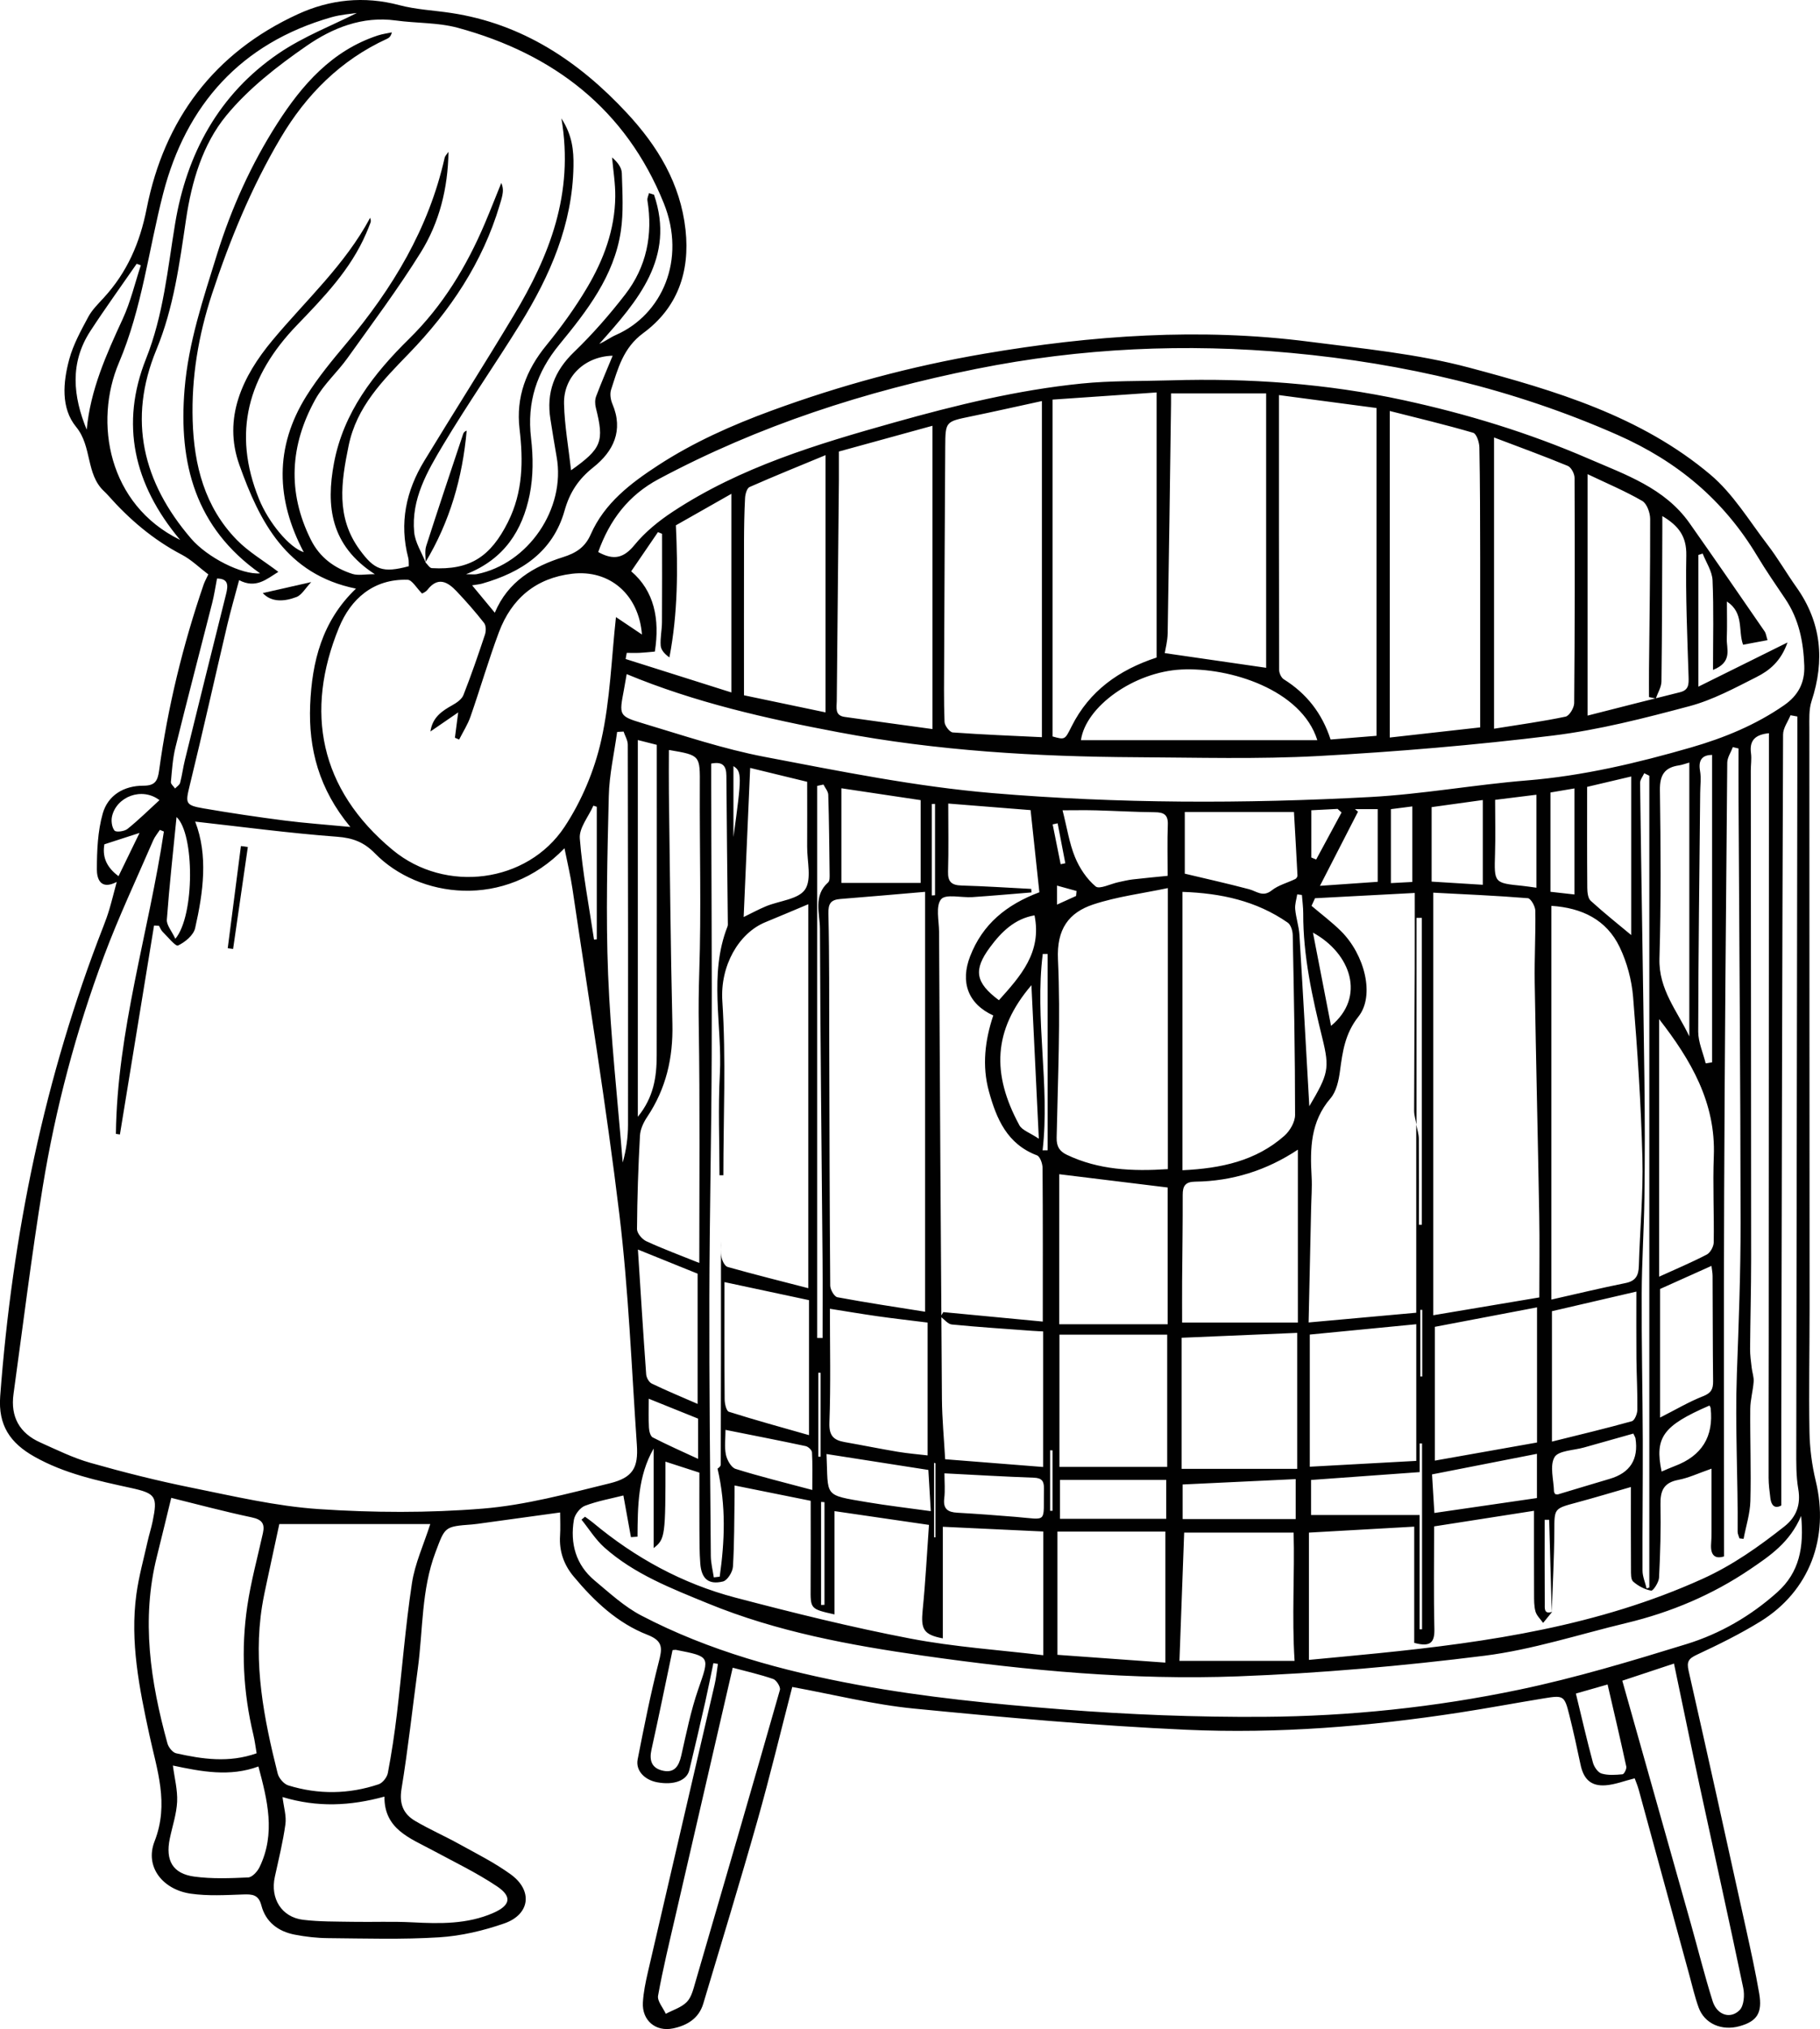<?xml version="1.0" encoding="UTF-8"?><svg id="Laag_1" xmlns="http://www.w3.org/2000/svg" viewBox="0 0 621.11 692.17"><path d="M161.12,199.68c2.79,3.37,5.18,6.24,7.74,9.34,4.5-10.7,13.26-15.79,23.29-18.96,4.4-1.39,7.5-3.33,9.44-7.74,4.69-10.69,13.65-17.49,23.05-23.61,12.03-7.83,25.04-13.62,38.56-18.59,23.67-8.69,47.8-15.2,72.67-19.45,36.82-6.29,73.72-8.9,110.87-4.11,18.3,2.36,36.89,4.12,54.63,8.85,29.23,7.79,58.61,16.5,82.36,36.53,7.72,6.51,13.22,15.72,19.48,23.89,3.54,4.62,6.46,9.7,9.83,14.45,8.58,12.08,9.75,25.02,5.19,38.9-.95,2.9-.75,6.24-.75,9.38,0,65.81.06,131.62.08,197.42,0,14.16-.29,28.32-.04,42.48.1,5.59.82,11.28,2.13,16.71,4.71,19.43-2.11,37.63-18.9,47.99-6.91,4.26-14.26,7.87-21.62,11.31-2.81,1.32-3.59,2.31-2.86,5.48,6.66,29.33,13.13,58.7,19.6,88.07,1.61,7.31,3.22,14.62,4.49,22,1.15,6.7-.76,9.54-6.71,11.19-6.11,1.69-11.95-.85-13.96-6.38-1.3-3.59-2.15-7.34-3.16-11.03-5.74-21.03-11.47-42.06-17.23-63.08-.43-1.58-1.08-3.1-1.43-4.07-3.52.88-6.68,2.14-9.92,2.38-5.01.37-7.52-2.09-8.56-7.05-1.2-5.7-2.44-11.39-3.86-17.04-1.62-6.47-1.95-6.66-8.51-5.59-9.67,1.58-19.31,3.39-29,4.88-30.85,4.74-61.94,7.26-93.08,5.86-31.06-1.4-62.08-4.2-93.04-7.23-13.8-1.35-27.4-4.79-41.53-7.37-3.9,15.05-7.58,30.38-11.87,45.54-5.92,20.91-12.28,41.69-18.5,62.51-1.51,5.05-5.55,7.43-10.28,8.42-6,1.25-10.65-2.75-10.32-8.8.19-3.46.91-6.92,1.69-10.31,7.57-32.73,15.21-65.44,22.79-98.16.54-2.32.75-4.71,1.12-7.07-.51-.09-1.03-.17-1.54-.26-.92,4.41-1.79,8.83-2.78,13.22-1.76,7.76-3.55,15.52-5.43,23.26-.87,3.61-5.31,5.22-10.99,4.16-4.34-.81-7.39-4.03-6.64-7.83,2.18-11.09,4.37-22.19,7.18-33.12,1.18-4.61,1.69-7.21-3.82-9.35-10.28-4-18.21-11.51-25.22-19.91-3.32-3.98-4.96-8.59-4.63-13.87.17-2.63.03-5.28.03-7.96-8.82,1.21-17.46,2.4-26.09,3.59-1.32.18-2.64.4-3.97.5-9.5.7-9.19.81-12.46,9.44-4.88,12.89-4.25,26.52-6.06,39.82-1.85,13.65-3.32,27.36-5.55,40.94-.84,5.14.63,8.58,4.69,10.96,4.86,2.86,10.06,5.13,15,7.87,5.95,3.29,12.09,6.36,17.57,10.33,7.62,5.51,6.64,13.67-2.21,16.75-7.1,2.47-14.7,4.26-22.18,4.73-12.61.79-25.3.39-37.96.28-3.79-.03-7.63-.47-11.36-1.19-5.62-1.09-9.9-4.27-11.38-9.97-.96-3.7-3.08-3.85-6.21-3.74-5.95.21-11.99.57-17.84-.26-9.52-1.35-15.82-9.09-12.41-17.83,5.06-12.93.82-24.39-1.77-36.41-3.41-15.8-6.64-31.67-4.42-47.95.83-6.06,2.49-12.01,3.83-18,.5-2.27,1.24-4.49,1.7-6.77,1.74-8.48,1.17-9.58-7.33-11.44-11.39-2.49-22.73-4.87-33.08-10.73-8.18-4.63-12.34-10.64-11.6-20.59,4.14-55.14,15.07-108.74,35.24-160.33.73-1.86,1.41-3.74,1.98-5.66.84-2.83,1.55-5.7,2.55-9.44-5.68,2.94-6.79-1.28-6.78-4.32.02-6.36.28-12.96,2-19.02,1.78-6.25,7.25-9.5,13.86-9.49,3.93,0,4.88-1.53,5.38-5.18,2.96-21.64,8.11-42.78,15.2-63.45.37-1.07.95-2.07,1.59-3.45-2.98-2.25-5.75-5-9.06-6.73-9.75-5.1-17.9-12.06-25.13-20.22-.44-.5-.91-.97-1.4-1.43-6.27-5.88-4.02-15.25-9.52-21.94-5.26-6.41-4.47-15.24-2.34-23.08,1.36-5.03,3.99-9.76,6.47-14.41,1.31-2.45,3.42-4.5,5.33-6.59,7.94-8.68,12.29-18.59,14.62-30.42,6-30.37,23.03-53.19,51.56-66.28C112.57-.19,124.23-1.44,136.25,1.75c5.72,1.52,11.78,1.78,17.67,2.67,24.36,3.67,43.61,16.5,59.98,34.09,10.48,11.26,18.32,24.04,20.05,39.9,1.58,14.45-2.83,26.69-14.4,35.2-6.96,5.12-8.66,12.18-11,19.32-.47,1.43-.17,3.42.44,4.86,3.87,9.07.33,16.21-6.48,21.61-5.1,4.04-8.08,8.56-9.84,14.79-3.97,14.09-14.76,21.08-28.11,24.89-.9.26-1.85.33-3.44.6ZM483.42,383.76c-.28-1.62-.82-3.24-.82-4.86.02-16.13.15-32.26.21-48.39.03-8.38,0-16.75,0-25.89-12.09.64-23.06,1.22-34.04,1.8-.39.87-.78,1.73-1.18,2.6,3.36,2.86,6.92,5.52,10.04,8.61,8.09,8.01,11.65,21.99,5.98,29.15-4.62,5.84-5.42,11.95-6.32,18.61-.43,3.22-1.23,6.97-3.23,9.29-6.84,7.94-7,17.13-6.45,26.7.21,3.65-.1,7.32-.17,10.99-.29,13.41-.59,26.83-.85,38.77,11.73-1.06,24.12-2.18,36.73-3.32,0-21.7,0-42.96,0-64.2.31,1.62.87,3.23.88,4.85.08,9.78.04,19.56.04,29.33.33,0,.66,0,.99,0v-104.68c-.61,0-1.22,0-1.83,0v70.64ZM529.56,550c-.29-10.52-.59-21.03-.88-31.55-.51,0-1.02,0-1.53.01,0,9.55-.03,19.1.03,28.65,0,1.51-.32,3.71,2.54,2.73-1.03,1.27-2.07,2.53-3.1,3.79-.9-1.28-2.19-2.45-2.6-3.87-.53-1.88-.48-3.95-.49-5.94-.04-9.46-.02-18.91-.02-28.43-11.62,1.81-22.73,3.55-34.09,5.32,0,11.63-.18,23.27.09,34.9.11,4.51-1.13,6.41-6.88,4.83v-39.64c-12.73.72-24.29,1.38-35.93,2.03v43.42c8.07-.77,15.82-1.48,23.57-2.26,37.94-3.82,75.41-9.41,110.65-25.34,10.36-4.68,19.31-11.03,28.05-17.93,4.07-3.21,5.65-7.39,4.72-12.79-.75-4.38-.69-8.94-.68-13.41.1-78.97.24-157.94.37-236.91,0-4.39,0-8.79,0-13.18-.78-.14-1.55-.29-2.33-.43-.88,2.19-2.54,4.38-2.54,6.58-.3,77.63-.45,155.25-.61,232.88-.02,9.76,0,19.51,0,30.12-1.32.75-3.27,1.06-3.73-2.54-.29-2.31-.6-4.64-.6-6.95-.03-15.66.03-31.32.04-46.97.03-58.15.05-116.3.07-174.45,0-10.78,0-21.56,0-32.54-4.62.48-6.72,2.38-6.12,6.84.26,1.96-.07,3.99-.07,5.99.04,55.58.11,111.15.12,166.73,0,10.16-.29,20.31-.36,30.47-.02,2.14.31,4.3.55,6.44.18,1.58.78,3.17.67,4.72-.22,3.12-1.14,6.21-1.16,9.32-.09,10.49.32,20.98.04,31.46-.12,4.3-1.51,8.57-2.32,12.86-.47-.05-.94-.11-1.41-.16-.21-.75-.62-1.5-.62-2.25.16-17.97-.91-35.92-.26-53.9.63-17.21,1.29-34.43,1.27-51.65-.05-48.16-.45-96.31-.7-144.46-.03-5.73,0-11.47,0-17.2-.65-.16-1.3-.31-1.94-.47-.66,1.77-1.89,3.53-1.91,5.3-.44,48.97-.86,97.95-1.06,146.92-.16,41.2-.03,82.4-.03,123.86-3.19,1.01-4.69-.51-4.42-4.29.1-1.33.14-2.66.14-4,.01-7.05,0-14.1,0-21.64-4.46,1.55-7.82,3.16-11.36,3.83-5,.95-6.15,3.75-6.06,8.4.17,8.32-.07,16.65-.49,24.96-.08,1.6-2.03,4.54-2.68,4.42-2.19-.39-4.44-1.59-6.14-3.08-.85-.74-.75-2.77-.76-4.23-.06-9.29-.03-18.59-.03-28.04-6.17,1.77-12.33,3.64-18.55,5.31-7.76,2.08-7.54,2.01-7.58,9.78-.05,9.21-.56,18.42-.89,27.64ZM145.26,191.89l-.06-.02c.72.67,1.4,1.89,2.16,1.94,13.05.75,20.08-3.91,26.01-15.75,5.12-10.23,5.22-20.82,3.94-31.7-1.29-10.95,2.27-20.16,9.17-28.6,5.04-6.17,9.76-12.7,13.82-19.54,5.67-9.52,9.55-19.85,9.67-31.14.05-4.45-.7-8.91-1.09-13.37,1.87,1.59,3.28,3.46,3.33,5.37.19,6.62.63,13.36-.35,19.85-2.3,15.27-11.54,27.13-20.96,38.6-7.77,9.45-11.11,19.69-9.67,31.93.75,6.36.78,13.1-.48,19.34-2.45,12.05-8.55,21.94-21.71,27.09,2,0,2.85.14,3.65-.02,17.61-3.51,30.44-22.38,27.27-40.02-.77-4.26-1.42-8.54-2.11-12.82-1.46-9.09,1.3-16.44,8.04-22.93,6.3-6.07,12.12-12.73,17.48-19.66,7.28-9.41,9.47-20.33,7.57-32.09-.12-.77.35-1.64.54-2.47.57.18,1.14.35,1.71.53,7.35,21.5-5.53,36.21-18.68,50.91,2.11-.92,3.82-2.24,5.75-3.08,15.6-6.87,24.08-25.62,16.24-44.99-12.95-31.99-37.56-50.86-70.21-59.75-6.79-1.85-14.15-1.54-21.21-2.51-11.47-1.57-21.65,2.57-30.48,8.68-9.91,6.86-19.8,14.54-27.38,23.76-8.09,9.83-11.83,22.61-13.72,35.34-2.24,15.12-4.21,30.19-10.12,44.51-9.88,23.91-4.64,45.27,11.83,64.44,5.56,6.47,17.3,12.41,23.55,11.87-22.06-15.54-27.88-37.46-25.77-62.83,1.32-15.95,6.37-30.85,11.06-45.96,4.93-15.86,11.73-30.87,20.6-44.71,8.39-13.09,18.63-24.85,34.29-29.99,1.55-.51,3.19-.72,4.79-1.06-.34,1.38-.95,1.88-1.64,2.19-15.86,7.26-27.6,19.08-36.33,33.84-9.93,16.78-17.33,34.75-23.43,53.27-4.62,14.05-7.03,28.42-6.58,43.16.45,15.17,4.1,29.45,15.06,40.67,3.98,4.08,9.09,7.06,14.18,10.91-4.05,2.49-7.63,5.84-13.39,2.83-1.43,5.38-2.86,10.29-4.04,15.27-4.29,18.24-8.36,36.54-12.81,54.75-1.48,6.07-1.6,6.75,4.7,7.84,9.18,1.58,18.4,2.95,27.63,4.14,6.98.9,14.01,1.38,22.48,2.19-10.72-12.9-14.31-26.68-13.71-41.57.6-14.76,4.03-28.64,15.63-39.73-23.87-4.83-32.95-23.02-39.79-42.2-5.7-15.97,1.06-30.23,11.24-42.45,11.42-13.71,24.81-25.8,33.38-41.84.25.66.3,1.16.15,1.59-.45,1.25-.96,2.47-1.49,3.69-5.31,12.38-14.55,21.9-23.64,31.34-16.65,17.28-22.16,36.56-12.93,59.33,3.21,7.93,10.29,16.53,15.26,18.11-9.46-17.86-10.06-35.8.94-53.34,3.96-6.31,8.77-12.13,13.58-17.85,15.74-18.71,28.11-39.15,33.55-63.3.17-.75.87-1.39,1.32-2.08-.18,12.39-3.09,24.07-9.46,34.31-7.71,12.39-16.48,24.12-24.98,36.01-3.47,4.86-8.14,8.98-11,14.14-8.6,15.52-9.65,31.55-1.55,47.8,3.04,6.11,8.01,9.72,14.21,11.72,1.93.62,4.22.1,7.65.1-15.22-9.84-16.67-23.31-13.95-37.87,3.23-17.28,13.54-30.54,25.69-42.47,11.49-11.29,19.6-24.71,25.83-39.39,1.93-4.55,3.73-9.15,5.58-13.73.71,1.6.62,2.91.37,4.19-.22,1.14-.59,2.25-.92,3.36-5.83,19.62-16.91,36.1-30.96,50.61-8.93,9.23-17.85,18.11-20.59,31.49-2.53,12.35-4.38,24.31,3.75,35.44,5.09,6.97,7.87,8.02,16.78,5.65-.05-.93.06-1.94-.18-2.86-3.11-11.84-.76-22.83,5.46-33.06,10.11-16.63,20.59-33.04,30.59-49.73,12.09-20.19,20.61-41.4,16.22-67.12,3.76,5.82,4.21,11.02,4.12,16.32-.34,19.83-7.96,37.27-18.14,53.74-8.58,13.87-17.93,27.26-26.3,41.25-5.45,9.1-10.97,18.59-9.92,29.84.33,3.54,2.55,6.9,3.91,10.35ZM55.9,283.66c-.45-.19-.89-.37-1.34-.56-.77,1.19-1.73,2.31-2.28,3.59-5.67,13.12-11.79,26.08-16.79,39.46-9.55,25.57-16.55,51.92-20.93,78.85-3.81,23.44-6.7,47.03-9.95,70.57-1.07,7.74,2.05,13.35,9.16,16.52,5.6,2.5,11.18,5.27,17.05,6.93,11.35,3.22,22.83,6.12,34.39,8.45,14.45,2.92,28.96,6.36,43.6,7.34,18.55,1.24,37.35,1.34,55.87-.16,14.61-1.18,29.06-5.12,43.39-8.63,7.9-1.93,9.81-5.32,9.27-13.12-1.8-26.21-2.82-52.52-5.96-78.58-4.48-37.15-10.56-74.1-16.02-111.13-.66-4.48-1.74-8.89-2.72-13.82-20.31,21.11-49.86,16.94-64.69,1.74-3.73-3.82-7.54-5.27-12.93-5.67-16.31-1.21-32.55-3.4-48.41-5.16,4.45,11.52,2.78,24.01-.02,36.35-.54,2.39-3.43,4.79-5.83,5.91-.85.4-3.51-2.96-5.27-4.68-.55-.54-.83-1.34-1.23-2.03-.56-.03-1.12-.06-1.69-.1-3.88,23.76-7.77,47.52-11.65,71.29-.46-.07-.91-.14-1.37-.22.42-35.11,11.2-68.74,16.38-103.16ZM204.19,188.34c5.26,2.91,8.69,2.05,12.36-2.44,3.61-4.42,8.29-8.21,13.1-11.37,23.1-15.21,49.23-23.02,75.54-30.41,21-5.9,42.15-11.08,63.87-13.27,10.08-1.02,20.3-.79,30.45-1.1,26.73-.8,53.25,1.09,79.42,6.75,21.68,4.69,42.83,11.15,63.19,19.97,12.62,5.47,25.99,9.98,34.45,21.97,8.63,12.24,17.12,24.59,25.62,36.92.51.73.6,1.75,1.01,3.02-3.05.57-5.71,1.07-8.34,1.56-1.76-4.8.4-10.87-5.52-14.74,0,4.65.12,8.62-.04,12.58-.14,3.58,2.13,8.05-4.7,10.75,0-10.74.27-20.68-.16-30.58-.14-3.08-2.19-6.08-3.37-9.11-.49.16-.98.32-1.47.48v44.93c10.28-5.1,19.77-9.8,30.42-15.08-2.26,6.46-6.2,9.59-10.55,11.78-7.41,3.74-14.9,7.81-22.83,9.93-15.38,4.1-30.95,8.12-46.7,10.05-26.56,3.26-53.3,5.52-80.03,6.98-20.6,1.12-41.3.52-61.96.41-34.18-.18-68.25-2.18-101.88-8.54-24.49-4.63-48.83-10.1-72.2-19.81-.36,2.03-.65,3.79-.98,5.54-1.6,8.46-1.7,8.78,6.38,11.21,13.83,4.14,27.62,8.8,41.75,11.49,25.77,4.91,51.64,10.15,77.71,12.35,42.83,3.61,85.88,3.65,128.83,1.34,17.88-.96,35.63-4.21,53.5-5.66,19.19-1.56,37.73-5.96,56.11-11.27,11.23-3.25,21.97-7.65,31.66-14.36,4.78-3.31,7.13-7.61,6.92-13.52-.29-8.15-1.82-15.85-6.46-22.75-3.25-4.83-6.58-9.63-9.58-14.63-11.4-19.02-27.11-32.26-47.72-41.36-35.67-15.74-72.94-24.39-111.34-27.95-35.91-3.32-71.75-1.72-107.4,5.43-37.97,7.62-74.27,19.34-108.46,37.6-10.28,5.49-16.69,13.87-20.64,24.9ZM356.03,522.45c-11.93-.56-22.67-1.06-34.27-1.61v38.07c-6.65-1.27-7.53-3.14-6.88-9.69.97-9.69,1.46-19.43,2.15-29.02-10.92-1.59-21.01-3.07-32.24-4.7v35.24c-8.27-1.86-8.2-1.86-8.15-9.15.07-9.93.02-19.86.02-29.61-9.04-1.82-17.3-3.48-25.97-5.23,0,1.47.02,2.6,0,3.74-.13,7.99-.07,16-.56,23.97-.11,1.81-1.9,4.68-3.4,5.04-4.93,1.19-7.33-.91-7.74-6.05-.3-3.81-.27-7.65-.3-11.48-.04-6.47-.01-12.95-.01-19.6-3.79-1.23-7.66-2.48-11.58-3.75.02,25.44-.09,26.41-4.03,29.49v-33.96c-5.43,9.47-5.43,19.78-5.51,30.07-.75.05-1.49.11-2.24.16-.85-4.66-1.69-9.32-2.58-14.22-4.2,1.07-8.81,1.88-13.1,3.51-1.68.64-3.49,2.99-3.79,4.8-1.33,8.05.63,15.33,7.09,20.72,5.09,4.24,10.1,8.89,15.9,11.92,23.19,12.12,48.35,18.93,73.81,23.64,22.99,4.25,46.41,6.55,69.75,8.38,22.86,1.79,45.86,2.69,68.79,2.54,29.31-.19,58.53-3.25,87.22-9.25,19.29-4.03,38.27-9.75,57.13-15.56,11.48-3.54,21.95-9.59,31.02-17.72,7.51-6.74,9.13-15.3,8.11-26.02-3.85,9.08-10.67,13.63-17.34,18.16-12.91,8.76-27.11,14.74-42.27,18.38-16.14,3.87-32.11,9.12-48.48,11.17-27.88,3.5-55.98,5.97-84.06,7.03-35.98,1.35-71.86-1.95-107.48-7.05-25.01-3.58-49.85-8.14-73.44-17.82-12.49-5.13-25.12-9.98-35.37-19.11-3.01-2.68-5.21-6.29-7.78-9.47.4-.33.79-.66,1.19-1,.9.66,1.84,1.28,2.7,2,14.38,12,30.55,20.84,48.62,25.59,19.75,5.19,39.62,10.12,59.66,13.96,15.13,2.9,30.62,3.91,45.43,5.7v-42.19ZM156.38,243.02c-3.5,2.41-6.38,4.38-9.49,6.52.7-4.83,3.91-6.98,7.48-8.97,1.47-.82,3.21-2.01,3.78-3.45,2.67-6.79,5.05-13.7,7.35-20.63.4-1.19.4-3.08-.29-3.96-2.97-3.79-6.16-7.43-9.48-10.92-3.02-3.17-6.31-4.95-9.85-.41-.65.83-1.82,1.25-1.85,1.27-1.9-1.89-3.38-4.64-4.93-4.69-11.66-.36-19.4,6.53-23.41,16.3-11.74,28.61-6.71,55.13,18.31,75.87,17.97,14.9,45.93,11.36,58.66-7.88,5.84-8.82,10.22-19.27,12.53-29.59,3.07-13.71,3.48-28.01,5.02-41.97,2.39,1.6,5.42,3.64,8.87,5.95-1.08-13.72-11.1-22.23-23.81-20.74-12.41,1.46-20.72,8.5-25.02,19.99-3.54,9.47-6.36,19.21-9.69,28.77-.95,2.72-2.56,5.21-3.87,7.81-.48-.21-.96-.42-1.44-.62.33-2.57.67-5.14,1.12-8.65ZM338.99,346.42c-8.76-3.98-11.27-11.5-7.94-20.13,4.28-11.1,12.44-17.67,23.65-21.91-.99-9.28-1.98-18.62-2.99-28.02-9.55-.76-18.75-1.49-28.1-2.24,0,8.25.15,15.73-.07,23.2-.1,3.51,1.2,4.66,4.6,4.76,7.94.22,15.86.75,23.79,1.16.02.4.05.8.07,1.2-6.72.54-13.44,1.15-20.16,1.6-3.69.25-9.1-1.16-10.67.73-1.92,2.31-.72,7.29-.7,11.11.3,53.08.58,106.17.98,159.25.05,6.87.72,13.74,1.1,20.67,11.03.87,21.75,1.72,33.43,2.64v-46.25c-.84-.04-2.31-.09-3.77-.2-9.13-.68-18.27-1.26-27.39-2.16-1.35-.13-2.55-1.74-3.82-2.67.31-.52.62-1.03.92-1.55,11.66,1.11,23.33,2.22,33.95,3.23,0-17.85.05-35.13-.08-52.41-.01-1.49-.85-3.9-1.91-4.3-10.18-3.84-13.83-12.47-16.4-21.84-2.4-8.74-1.33-17.44,1.48-25.85ZM489.12,304.52v144.16c12.42-2.09,24.14-4.06,36.2-6.08,0-9.55.14-18.84-.03-28.13-.46-26.44-1.11-52.88-1.54-79.33-.13-8.15.34-16.31.21-24.46-.02-1.5-1.55-4.19-2.55-4.27-10.73-.87-21.49-1.32-32.3-1.89ZM315.7,447.48v-143.24c-10.37.88-19.59,1.71-28.83,2.43-3.26.25-4.26,1.48-4.17,5.02.36,14.81.25,29.63.29,44.45.08,27.47.12,54.95.34,82.42.01,1.38,1.38,3.77,2.44,3.97,9.94,1.86,19.94,3.35,29.93,4.94ZM275.85,308.46c-5.2,2.18-9.9,4.19-14.62,6.12-9.16,3.75-15.5,14.9-14.72,26.89,1.29,19.75.35,39.64.35,59.46-.44,0-.88,0-1.32,0,0-11.48-.49-22.99.12-34.44.89-16.81-3.88-33.93,2.62-50.45.17-.44.1-.99.1-1.49-.17-16.65-.38-33.3-.49-49.95-.02-3.44-1.35-4.87-5.19-4.11,0,2.73,0,5.38,0,8.03.07,30.48.29,60.96.18,91.44-.1,27.64-.74,55.28-.8,82.93-.06,29.31.26,58.61.5,87.92.02,2.43.66,4.86,1.02,7.29.67-.08,1.34-.15,2.01-.23,1.7-12.04,2.24-24.06-.74-36.89-.1.11,1.1-.61,1.1-1.35.1-25.39.08-50.77.08-76.16.1,1.82-.16,3.69.19,5.44.24,1.22,1.12,3.02,2.07,3.29,9.06,2.55,18.2,4.84,27.54,7.25v-130.99ZM95.32,519.91c-1.31,6.05-2.75,12.65-4.15,19.26-.62,2.91-1.26,5.82-1.73,8.75-3.1,19.47.61,38.34,5.32,57.08.4,1.59,2.1,3.6,3.61,4.06,10.28,3.18,20.66,3.04,30.86-.38,1.36-.46,2.85-2.38,3.13-3.84,1.27-6.68,2.29-13.42,3.09-20.17,1.75-14.85,2.9-29.79,5.13-44.56,1.01-6.72,4-13.14,6.26-20.2h-51.52ZM529.44,309.03v134.3c8.79-1.98,17.01-3.97,25.3-5.63,3.49-.7,4.46-2.59,4.55-5.87.35-12.3,1.53-24.62,1.21-36.9-.47-18.28-1.67-36.56-3.17-54.79-.48-5.8-2.08-11.83-4.6-17.07-4.49-9.33-12.87-13.39-23.29-14.05ZM355.58,136.81c-8.81,1.91-16.57,3.67-24.36,5.27-8.52,1.76-8.58,1.7-8.64,10.28-.15,23.99-.26,47.97-.37,71.96-.03,7.32-.14,14.64.13,21.95.05,1.28,1.75,3.51,2.81,3.59,10.24.75,20.52,1.14,30.42,1.62v-114.66ZM436.46,134.76c0,31.91-.02,62.84.07,93.77,0,1.09.72,2.66,1.6,3.21,7.77,4.85,13.07,11.61,15.96,20.54,5.49-.45,10.73-.87,15.67-1.27v-111.82c-11.34-1.5-21.98-2.91-33.29-4.41ZM394.7,133.88c-11.94.82-23.28,1.6-35.5,2.44v114.91c4.31,1.21,4.2,1.15,6.55-3.52,6.03-11.98,16.07-19.17,28.96-23.4v-90.43ZM398.55,302.96c-8.74,1.84-17.33,2.9-25.39,5.56-8.48,2.8-12.58,8.45-12.11,18.76.92,20.23-.04,40.55-.45,60.83-.06,3.02.99,4.64,3.47,5.83,10.84,5.17,22.28,5.69,34.48,4.89v-95.86ZM403.55,399.21c13.18-.62,25.07-3.18,34.77-11.75,1.89-1.67,3.65-4.7,3.65-7.11,0-20.46-.39-40.91-.8-61.37-.03-1.46-.64-3.5-1.71-4.24-10.68-7.42-22.77-10.05-35.92-10.49v94.96ZM474.28,251.6c10.81-1.21,20.77-2.33,30.86-3.46,0-19.92.02-39.01,0-58.11-.02-12.47-.03-24.95-.27-37.42-.03-1.73-.99-4.64-2.11-4.97-9.44-2.76-19.02-5.04-28.48-7.44v111.4ZM318.21,248.72v-103.47c-11.25,3.09-21.88,6.02-31.92,8.78,0,3.78.02,6.76,0,9.74-.24,25.11-.5,50.23-.73,75.34-.02,2.23-.76,4.96,2.66,5.45,9.81,1.4,19.63,2.72,30,4.15ZM397.49,222.8c11.35,1.64,23.4,3.39,34.61,5.01v-93.6h-32.46c0,1.53.01,2.5,0,3.48-.36,26.14-.7,52.28-1.15,78.41-.05,2.63-.77,5.26-.99,6.69ZM58.44,510.98c-1.62,6.61-3.22,13.29-4.89,19.96-5.44,21.64-2.19,42.81,3.59,63.8.37,1.33,1.76,3.1,2.97,3.37,8.95,2,17.97,3.35,27.47,0-.37-2.13-.61-4.22-1.1-6.26-3.49-14.56-4.27-29.29-2.07-44.05,1.24-8.35,3.49-16.55,5.32-24.81.72-3.25-.37-4.63-3.81-5.36-9.53-2.02-18.96-4.55-27.47-6.65ZM509.87,149.25v99.34c8.75-1.41,16.64-2.48,24.41-4.12,1.29-.27,2.92-2.99,2.94-4.6.22-25.62.24-51.23.13-76.85,0-1.41-1.15-3.61-2.33-4.09-8.39-3.46-16.93-6.57-25.15-9.69ZM96.42,613.05c.41,3.43,1.37,6.45.98,9.28-.83,6.03-2.31,11.98-3.61,17.94-1.61,7.37,2.29,13.74,9.64,14.64,5.59.68,11.28.59,16.93.69,6.81.12,13.64-.18,20.43.18,9.37.49,18.65.66,27.47-3.17,5.92-2.57,6.64-5.56,1.37-9.1-6.98-4.67-14.63-8.34-22.05-12.34-7.69-4.14-16.49-7.18-16.38-18.28-11.73,3.2-22.86,3.74-34.77.15ZM281.73,243.03v-87.76c-8.9,3.69-17.47,7.14-25.92,10.87-.91.4-1.47,2.42-1.54,3.72-.27,4.98-.34,9.98-.36,14.97-.04,17.29-.01,34.58-.01,52.36,9.09,1.9,18.12,3.8,27.83,5.83ZM228.27,255.94c0,4.86-.06,9.65,0,14.44.36,26.32.57,52.64,1.2,78.95.27,11.54-2.16,22.07-8.61,31.7-1.25,1.86-2.34,4.2-2.46,6.38-.58,10.62-.94,21.25-1.01,31.89,0,1.41,1.75,3.48,3.2,4.14,5.67,2.61,11.54,4.78,18.06,7.4,0-27.12.24-53.9-.18-80.67-.1-6.23-.03-12.35.17-18.57.7-21.12.09-42.28.19-63.43.05-10.49.25-10.49-10.35-12.3-.13-.02-.28.09-.22.07ZM541.79,161.75v82.37c10.96-2.78,21.23-5.43,31.52-7.97,3.01-.74,3.03-2.66,2.95-5.25-.44-13.82-1.05-27.65-.78-41.45.13-6.46-2.62-10.09-8.18-13.4,0,1.87,0,3.16,0,4.44-.07,17.33-.08,34.65-.3,51.98-.02,1.95-1.26,3.88-1.93,5.82-.77-.16-1.54-.33-2.32-.49,0-3.09-.03-6.17,0-9.26.17-17.16.44-34.32.4-51.48,0-2.12-1.11-5.25-2.7-6.17-5.85-3.38-12.13-6.02-18.67-9.14ZM442.92,392.19c-10.69,7.1-22.37,10.75-35.05,10.92-3.34.04-4.26,1.44-4.25,4.51.03,9.81-.13,19.61-.2,29.42-.03,4.76,0,9.52,0,14.14h39.5v-58.98ZM398.48,405.1c-13.05-1.6-25.29-3.1-36.99-4.53v51.18h36.99v-46.66ZM442.69,501.08v-46.39c-13.32.57-26.51,1.13-39.43,1.67v44.72h39.43ZM553.64,573.35c7.92,28.07,15.68,55.53,23.42,83,2.47,8.78,4.68,17.65,7.42,26.35,1.48,4.68,6.03,6.23,9.2,3.02,1.48-1.5,1.74-5.13,1.24-7.53-4.82-23.09-9.96-46.12-14.93-69.18-2.93-13.61-5.72-27.24-8.71-41.51-5.95,1.97-11.24,3.73-17.64,5.85ZM250.05,568.92c-6.53,28.29-13.06,56.52-19.56,84.76-2.08,9.02-4.28,18.02-5.91,27.12-.33,1.84,1.7,4.11,2.64,6.18,2.44-1.3,5.34-2.16,7.18-4.05,1.61-1.66,2.23-4.42,2.93-6.8,9.69-33.19,19.35-66.39,28.83-99.64.28-.99-1.17-3.34-2.28-3.72-4.53-1.57-9.24-2.62-13.82-3.85ZM402.51,566.59h39.29c-.97-15.28.07-29.75-.33-43.77h-37.35c-.56,15.24-1.09,29.74-1.61,43.77ZM483.33,498.36v-46.62c-12.32,1.2-24.18,2.35-36.34,3.53v45.08c12.02-.66,24.07-1.32,36.34-1.99ZM398.33,455.3h-36.77v45.11h36.77v-45.11ZM489.67,452.63v45.64c12.02-2.13,23.35-4.14,34.87-6.18v-46.1c-11.71,2.23-23.37,4.45-34.87,6.64ZM360.87,522.48v42.04c12.08.87,24.6,1.78,36.83,2.66v-44.71h-36.83ZM283.22,446.47c0,12.92.31,25.88-.17,38.81-.17,4.47,1.39,6,5.21,6.67,6.06,1.06,12.09,2.3,18.15,3.31,3.51.58,7.07.87,10.16,1.23v-45.31c-6.19-.78-11.64-1.39-17.07-2.16-5.54-.79-11.06-1.73-16.28-2.55ZM449.56,252.5c-5.38-17.2-29.83-24.95-46.46-24.1-16.15.83-32.59,12.65-34.21,24.1h80.67ZM230.66,179.21c.69,14.94.7,29.91-2.21,45.05-1.68-1.17-2.87-2.56-2.98-4.02-.19-2.63.42-5.3.44-7.96.07-10.06.03-20.12.03-30.18-.47-.19-.93-.38-1.4-.57-3.02,4.43-6.05,8.85-9.13,13.36,7.82,6.67,9.83,16.21,8.07,27.39-1.94.17-3.55.35-5.18.43-1.47.07-2.94.01-4.41.01-.13.7-.25,1.39-.38,2.09,12.05,3.81,24.1,7.62,36.09,11.41v-67.76c-6.73,3.82-12.68,7.2-18.93,10.74ZM61.45,184.15c-15.94-19-20.42-39.65-11.63-61.72,5.98-15.02,7.36-30.56,9.94-46.12,3.94-23.84,14.93-44.17,35.26-58.04,8.59-5.86,18.57-9.68,26.77-13.84-1.89.3-5.4.51-8.71,1.46-30.85,8.82-49.59,29.9-57.4,60.14-4.97,19.24-7.19,39.11-15.09,57.71-8.63,20.31-3.68,48.44,20.86,60.43ZM247.24,437.36c0,13.4-.05,26.69.06,39.98.01,1.48.57,3.99,1.43,4.26,9.09,2.88,18.29,5.39,27.36,7.98v-46.05c-9.92-2.12-18.94-4.05-28.85-6.16ZM529.63,447.3v44.48c9.41-2.34,18.39-4.47,27.27-6.95.95-.26,1.87-2.55,1.88-3.9.08-5.79-.26-11.59-.32-17.39-.07-7.6-.02-15.2-.02-22.93-9.83,2.28-19.1,4.43-28.82,6.69ZM566.21,347.66v87.86c5.48-2.49,10.97-4.8,16.25-7.54,1.22-.63,2.35-2.71,2.38-4.13.16-9.8-.35-19.62.03-29.41.72-18.23-7.78-32.81-18.66-46.78ZM59,602.29c.54,4.19,1.63,8.28,1.45,12.32-.2,4.24-1.64,8.42-2.51,12.63-1.53,7.45,1,11.95,8.39,12.94,6.04.81,12.25.56,18.37.28,1.37-.06,3.14-2,3.86-3.49,5.61-11.52,2.66-22.99-.37-34.36-9.78,3.6-19.34,1.77-29.19-.32ZM404.32,298.04c7.5,1.79,14.75,3.4,21.92,5.3,2.61.69,4.72,2.83,7.77.4,2.27-1.8,5.35-2.57,8.03-3.87.37-.18.77-.79.75-1.19-.37-7.37-.81-14.74-1.2-21.68h-37.26v21.03ZM253.8,312.83c2.62-1.27,5.09-2.63,7.67-3.69,4.55-1.87,10.99-2.34,13.26-5.68,2.34-3.44.7-9.63.73-14.61.04-7.43,0-14.86,0-22.15-6.96-1.69-13.16-3.2-19.45-4.73-.75,17.29-1.49,34.03-2.22,50.86ZM217.7,426.26c.91,14.13,1.79,28.36,2.82,42.58.08,1.11.95,2.68,1.89,3.14,5.03,2.43,10.2,4.56,15.67,6.95v-44.43c-7.14-2.89-13.55-5.48-20.39-8.24ZM287.14,301.2h27.06v-28.24c-9.06-1.35-17.68-2.64-27.06-4.05v32.29ZM576.51,353.53v-93.39c-1.31.36-2.39.79-3.52.96-4.94.71-6.58,3.31-6.51,8.43.27,19.15.4,38.31-.16,57.45-.31,10.57,6.05,17.83,10.18,26.55ZM217.67,252.45v128.52c5.44-6.65,6.43-13.65,6.44-20.84.07-35.27.03-70.54.03-106.04-1.82-.46-3.91-.99-6.47-1.64ZM566.54,439.7v43.88c5.3-2.68,9.86-5.4,14.74-7.31,2.76-1.09,3.38-2.48,3.35-5.12-.14-11.96-.11-23.93-.18-35.89,0-1.05-.23-2.1-.38-3.42-6.01,2.7-11.57,5.19-17.53,7.87ZM362.62,276.43c1.56,6.13,2.32,11.3,4.25,15.98,1.53,3.72,4,7.45,7.05,9.99,1.29,1.07,5.1-.9,7.78-1.46,1.62-.34,3.24-.75,4.88-.94,4.2-.49,8.42-.87,11.9-1.22,0-6.2-.15-11.84.06-17.48.13-3.41-1.4-4.2-4.47-4.22-6.65-.06-13.29-.46-19.94-.64-3.73-.1-7.47-.02-11.5-.02ZM212.79,249.57c-.73.04-1.45.08-2.18.12-1,7.29-2.68,14.57-2.85,21.88-.48,20.29-1.04,40.62-.23,60.88.86,21.41,3.25,42.76,4.98,64.13,1.22-4.29,1.8-8.57,1.81-12.85.05-43.24.02-86.47-.08-129.71,0-1.49-.94-2.97-1.43-4.45ZM556.68,318.97v-54.08c-5.52,1.3-10.27,2.41-15.04,3.54,0,11.83-.04,23.13.05,34.43.01,1.51.21,3.57,1.17,4.44,4.79,4.35,9.86,8.38,13.82,11.68ZM562.85,264.63c-.57-.28-1.15-.57-1.72-.85-.5,1.11-1.44,2.23-1.42,3.33.44,33.64,1.03,67.27,1.47,100.91.18,13.48.18,26.96.01,40.44-.14,10.97-.89,21.93-.93,32.9-.07,16.64.31,33.29.37,49.93.05,14.82-.15,29.63-.09,44.45,0,2.05.91,4.09,1.4,6.14.31-.1.61-.2.92-.31v-276.94ZM447.43,516.83h37.03v38.98c.28,0,.56,0,.84,0v-63.4c-.27,0-.54,0-.81,0v9.78c-12.6.91-24.79,1.79-37.07,2.68v11.96ZM403.6,518.2h38.58v-13.62c-12.97.61-25.62,1.21-38.58,1.83v11.79ZM524.51,495.95c-11.85,2.32-23.61,4.63-35.8,7.02.25,4.1.51,8.47.8,13.16,11.96-1.74,23.39-3.4,35-5.09v-15.09ZM361.74,518.12h36.26v-13.26h-36.26v13.26ZM282.06,496.02c.67,14.67-1.34,13.87,13.92,16.44,6.96,1.17,13.98,1.98,21.67,3.05-.32-5.36-.57-9.73-.83-14.06-11.83-1.85-23.12-3.61-34.77-5.43ZM506.03,272.92c-5.84.81-11.48,1.59-17.46,2.42v25.41c5.88.36,11.57.72,17.46,1.08v-28.91ZM584.28,257.52c-3.04.05-4.82,1.41-4.11,5.47.43,2.42.07,4.98.05,7.48-.26,27.15-.63,54.3-.67,81.45,0,3.61,1.66,7.23,2.55,10.84.73-.12,1.46-.23,2.18-.35v-104.9ZM322.31,502.61c0,2.92.27,5.77-.07,8.55-.43,3.6,1.22,4.7,4.44,4.88,6.65.38,13.29.87,19.93,1.42,11.17.92,9.42,2.36,9.65-9.72.05-2.45-.71-3.54-3.41-3.64-10.1-.36-20.19-.96-30.54-1.49ZM351.99,336.09c-13.1,15.32-13.6,30.26-4.12,47.75.94,1.74,3.59,2.56,6.65,4.62-.9-18.62-1.72-35.44-2.53-52.37ZM229.52,562.92c-2.37,11.25-4.67,22.6-7.18,33.89-.83,3.72.02,6.36,3.82,7.22,4,.91,5.51-1.53,6.33-5.12,1.73-7.59,3.25-15.28,5.79-22.61,3.9-11.26,4.24-11.14-7.54-13.46-.28-.06-.59.03-1.22.07ZM510.24,272.87c0,6.42.15,12.38-.03,18.33-.3,10.03-.39,10.02,9.41,11,1.46.15,2.91.39,4.71.63v-31.72c-4.74.59-9.28,1.15-14.08,1.75ZM278.87,456.43c.62,0,1.23.02,1.85.02,0-8.89.06-17.78-.01-26.67-.31-37.63-.77-75.25-.89-112.88-.02-5.31-2.36-11.31,2.81-15.9.57-.51.5-1.91.49-2.89-.1-9-.19-17.99-.46-26.99-.04-1.18-1.06-2.32-1.63-3.48-.72.15-1.44.3-2.15.45v188.33ZM247.59,487.79c0,2.92-.41,5.79.14,8.46.38,1.82,1.8,4.37,3.3,4.84,8.31,2.61,16.8,4.68,26.18,7.19,0-4.97.12-8.91-.1-12.82-.04-.78-1.29-1.96-2.16-2.14-9.05-1.93-18.13-3.69-27.36-5.54ZM557.43,489.04c-5.75,1.62-11.31,3.17-16.85,4.75-3.51,1-8.74,1.03-10.07,3.31-1.71,2.95-.28,7.71-.18,11.69,0,.3.26.6.4.9.33.04.68.18.97.09,5.88-1.75,11.74-3.55,17.63-5.28q10.45-3.06,8.81-13.82c-.05-.31-.25-.6-.72-1.64ZM194.89,160.43c10.5-7.45,11.36-9.81,8.45-21.35-.3-1.21-.34-2.7.09-3.84,1.79-4.75,3.81-9.42,5.65-13.89-9.31.21-16.82,6.98-16.59,16.44.18,7.38,1.51,14.73,2.4,22.65ZM29.59,146.58c1.26-13.63,6.72-25.72,12.32-37.85,2.67-5.79,4.14-12.14,6.15-18.23-.47-.17-.94-.34-1.41-.52-5.28,7.64-10.74,15.17-15.81,22.95-7.08,10.87-5.93,22.25-1.25,33.65ZM537.8,577.74c1.98,8.16,3.75,15.88,5.81,23.52.39,1.46,1.68,3.38,2.95,3.76,2.23.67,4.78.47,7.17.25.53-.05,1.44-1.83,1.27-2.62-1.98-9.18-4.14-18.33-6.38-28.01-3.72,1.06-6.98,2-10.81,3.09ZM462.39,276.02c.35.29.71.58,1.06.87-4.27,8.31-8.53,16.62-12.99,25.3,6.76-.47,13-.9,19.71-1.37v-24.8h-7.79ZM353.05,312.26c-6.76,1.16-11.29,5.61-15.19,10.88-5.74,7.75-5.03,12.04,3.04,18.07,7.36-8.2,14.72-16.32,12.15-28.95ZM529.12,270.34v33.88c3.02.34,5.7.64,8.19.92v-36.18c-2.89.49-5.28.89-8.19,1.39ZM74.06,197.37c-.56,2.87-.96,5.65-1.65,8.35-4.16,16.41-8.48,32.78-12.53,49.21-.95,3.85-1.19,7.88-1.56,11.84-.06.69.92,1.47,1.42,2.21.6-.64,1.53-1.19,1.73-1.94.68-2.57,1-5.23,1.64-7.81,4.65-18.86,9.31-37.72,14.04-56.56.76-3.02.81-5.29-3.09-5.31ZM583.4,479.48c-15.86,6.86-18.79,10.84-16.34,22.52,1.54-.65,3.03-1.33,4.55-1.9q13.79-5.2,12.18-19.74c-.03-.3-.25-.59-.39-.88ZM446.83,377.37c6.47-10.95,7.01-12.81,4.44-23.24-3.45-14.01-6.57-28.03-6.52-42.56,0-2.09-.29-4.17-.45-6.26-.53-.07-1.06-.13-1.6-.2-.26,1.68-.84,3.4-.69,5.05.27,2.95,1.27,5.85,1.45,8.8,1.18,19.19,2.23,38.38,3.37,58.41ZM59.84,320.25c6.65-7.92,6.58-35.81.41-41.53-1.18,11.95-2.46,23.46-3.31,35.01-.14,1.84,1.64,3.83,2.9,6.52ZM221.4,477.16c0,3.56-.11,6.71.06,9.85.06,1.17.48,2.92,1.29,3.34,5.05,2.6,10.25,4.89,15.48,7.32v-13.73c-5.78-2.33-10.96-4.41-16.83-6.78ZM454.24,349.96c11.94-9.85,6.8-24.71-6.17-31.81,2.15,11.07,4.07,20.99,6.17,31.81ZM474.67,276.02v25.24c2.5-.13,4.59-.25,7.3-.39v-25.77c-2.43.31-4.7.6-7.3.93ZM203.66,275.22c-.39-.13-.77-.25-1.16-.38-1.64,3.73-4.91,7.6-4.63,11.18.91,11.56,3.14,23.01,4.85,34.51.31-.03.62-.07.94-.1v-45.21ZM54.42,272.96c-5.97-4.57-14.64-1.22-16.19,5.53-.35,1.53-.07,3.72.85,4.85.53.64,3.36.29,4.41-.55,3.78-3.03,7.24-6.45,10.93-9.83ZM355.81,392.42c.57,0,1.15-.02,1.72-.02v-66.97c-.56,0-1.11,0-1.67,0-2.78,22.31,2.5,44.69-.05,67ZM447.53,292.53c.55.23,1.1.45,1.64.68,2.89-5.35,5.77-10.7,8.66-16.04l-1.35-1.22c-2.88.15-5.76.3-8.96.46v16.13ZM40.45,298.89c2.59-5.34,4.89-10.05,7.17-14.75-4.19,1.36-7.84,2.54-12,3.89-.67,3.89.36,7.56,4.82,10.86ZM281.37,512.44c-.39-.03-.77-.05-1.16-.08v35.15c.39-.01.77-.03,1.16-.04v-35.03ZM317.99,305.47c.37-.02.74-.05,1.11-.07v-31.16c-.37.01-.74.02-1.11.03v31.19ZM250.3,261.35v24.19c2.91-21.01,2.87-22.31,0-24.19ZM280.05,468.3c-.26,0-.51-.01-.77-.02v28.65c.26,0,.51,0,.77,0v-28.62ZM367.23,305.65c.05-.57.11-1.13.16-1.7-2.09-.58-4.18-1.15-6.67-1.84v6.49c2.45-1.11,4.48-2.03,6.51-2.95ZM319.24,499.17c-.15-.05-.3-.11-.45-.16v25.43c.15,0,.3,0,.45,0v-25.27ZM360.94,280.86c-.57.12-1.13.25-1.7.37l2.73,13.59c.53-.11,1.06-.22,1.59-.33-.87-4.54-1.75-9.09-2.62-13.63ZM485.37,446.84c-.22,0-.43,0-.65-.01v22.75c.22,0,.43,0,.65,0v-22.74ZM359.19,494.77c-.27,0-.54-.01-.81-.02v20.64c.27,0,.54,0,.81,0v-20.63Z" fill="#010101" stroke-width="0"/><path d="M84.58,288.94c-1.68,11.59-3.35,23.18-5.03,34.78-.61-.08-1.22-.17-1.83-.25,1.5-11.62,3-23.23,4.5-34.85.79.11,1.57.22,2.36.32Z" fill="#010101" stroke-width="0"/><path d="M145.26,191.89c.04-1.89-.36-3.93.2-5.66,4.1-12.78,8.38-25.5,12.62-38.24.15-.44.47-.82,1.18-1.08-1.41,15.98-5.73,31.06-14.09,44.93.02.02.08.05.08.05Z" fill="#010101" stroke-width="0"/><path d="M89.66,202.32c4.85-1.1,9.97-2.26,16.55-3.75-2.05,2.16-3.24,4.41-5.02,5.09-4.21,1.61-8.58,1.84-11.52-1.34Z" fill="#010101" stroke-width="0"/></svg>